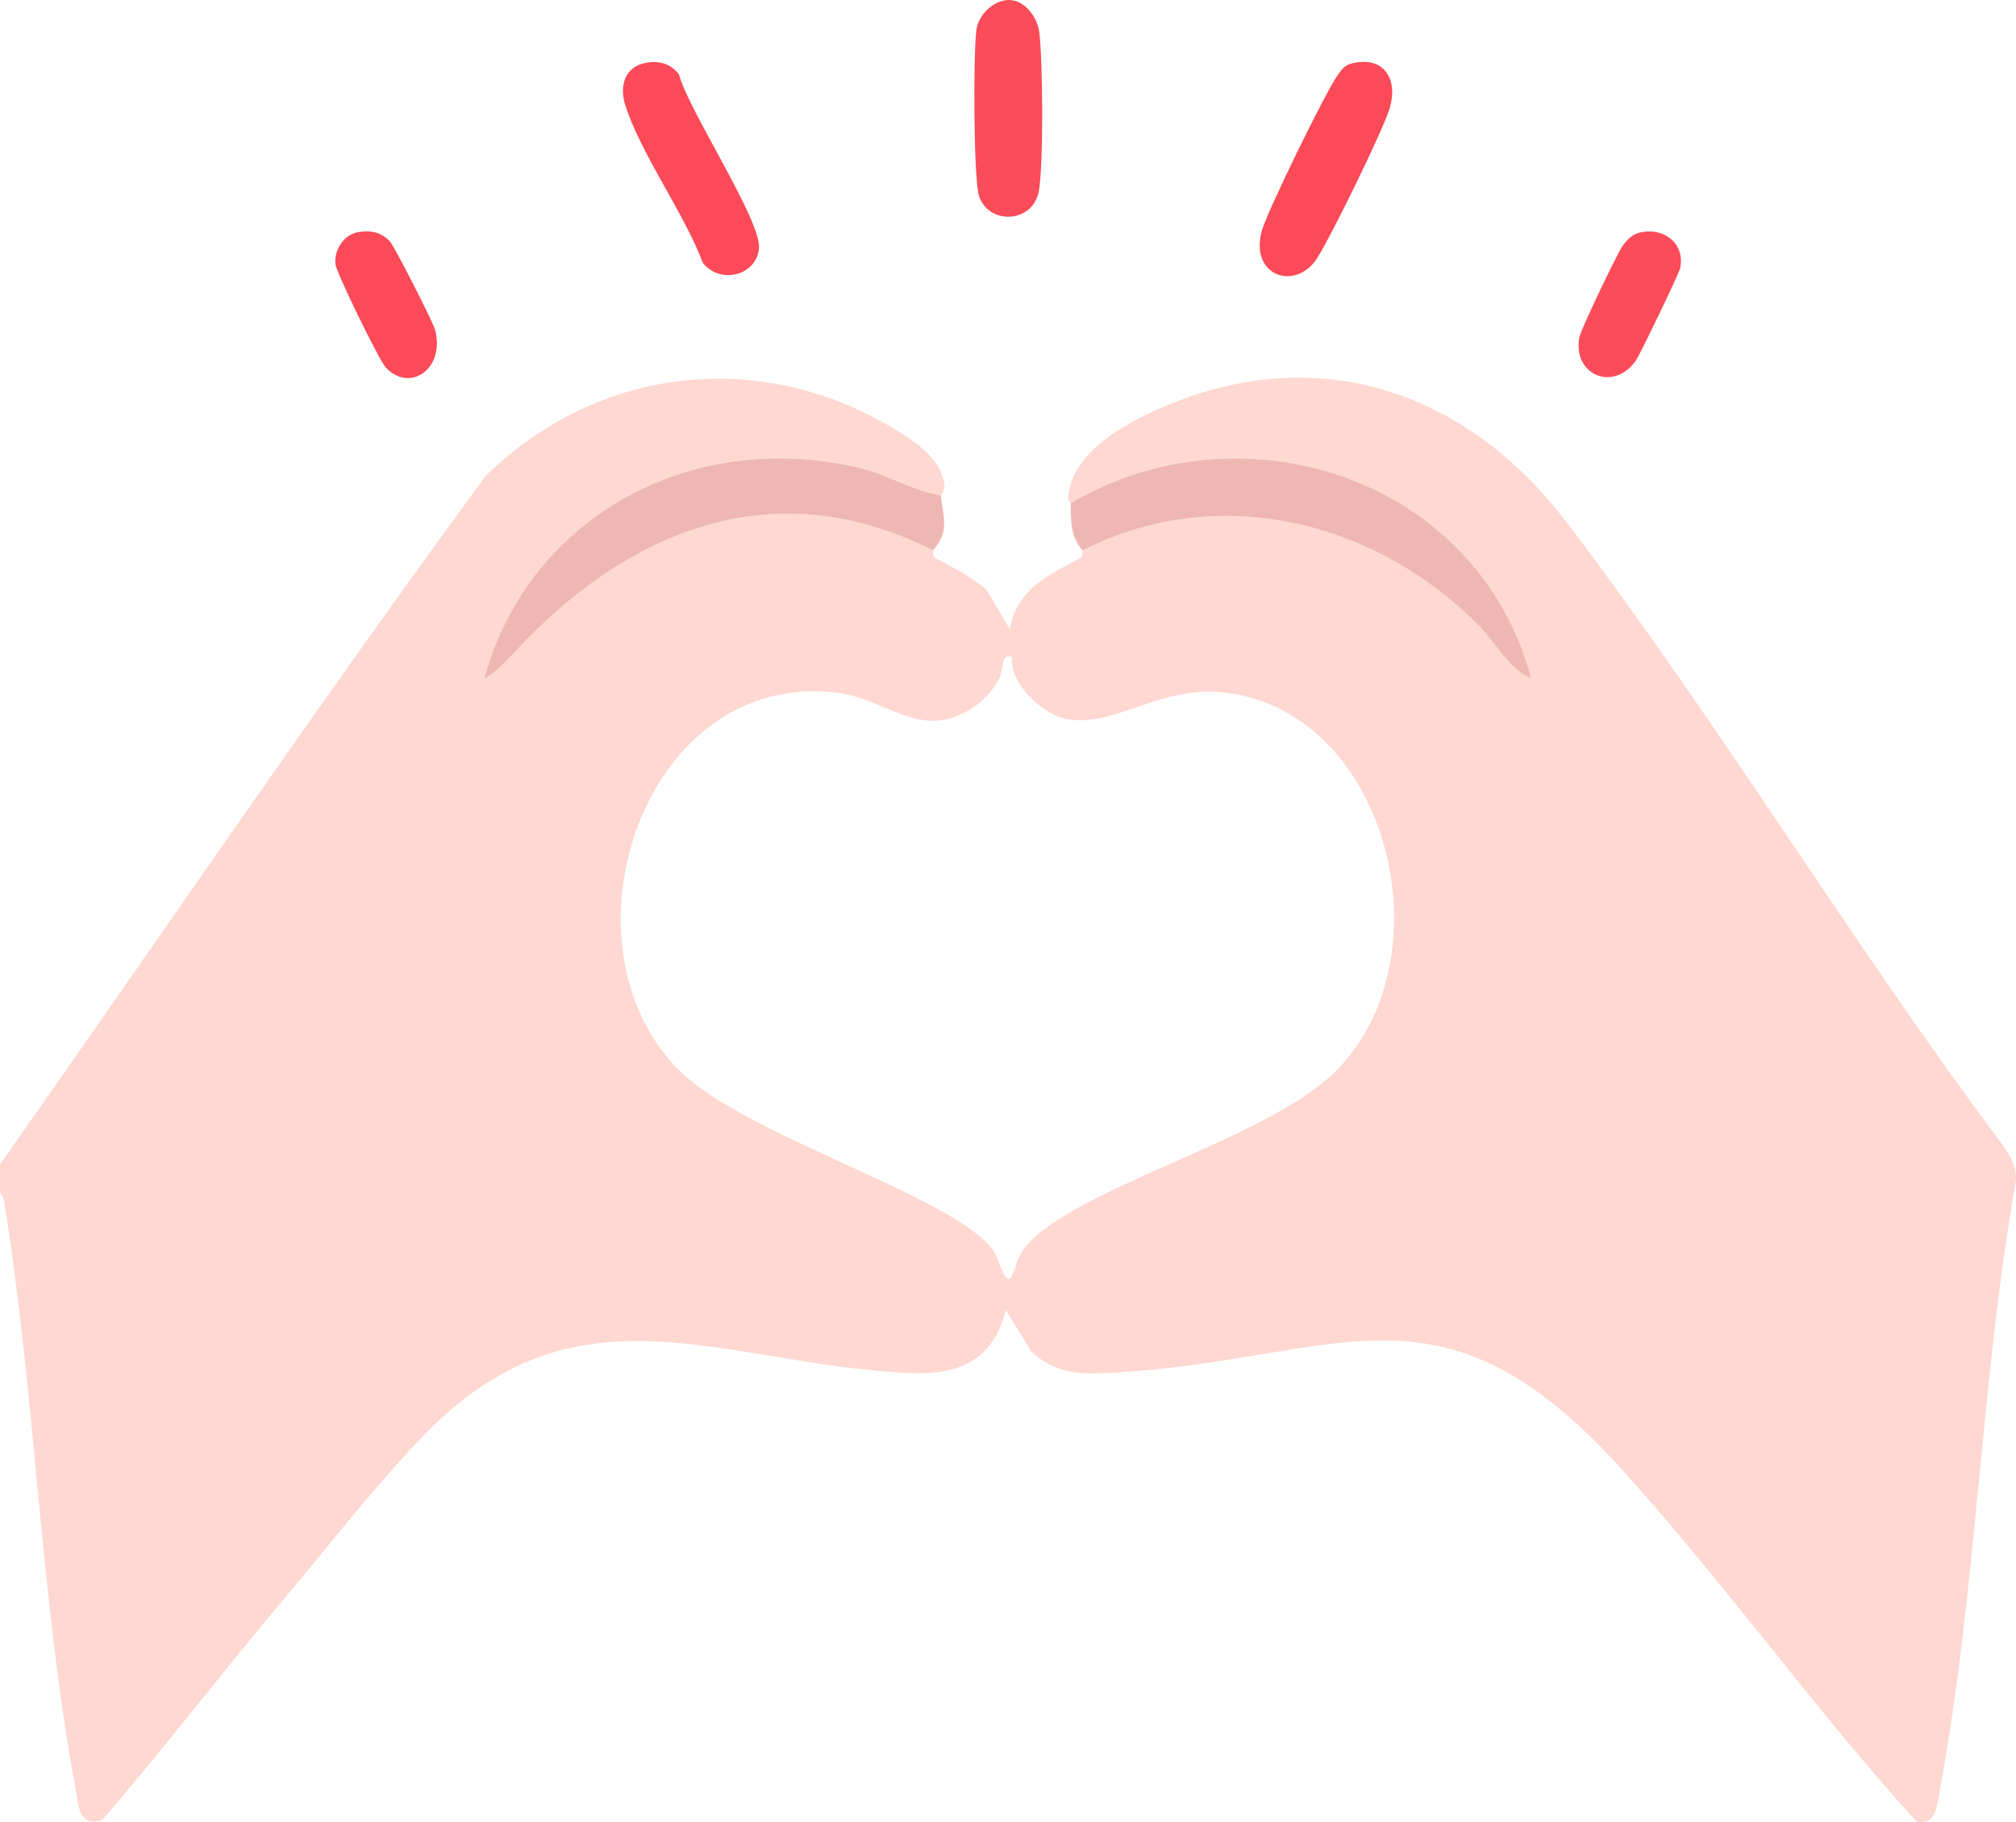 <svg width="166" height="150" viewBox="0 0 166 150" fill="none" xmlns="http://www.w3.org/2000/svg">
<g clip-path="url(#clip0_115_164)">
<path d="M77.472 40.774C75.242 40.44 73.328 39.172 71.059 38.601C57.483 35.163 43.642 42.181 39.879 55.847C40.828 55.41 41.759 54.349 42.473 53.583C51.68 43.717 63.662 38.644 76.827 45.31C76.857 45.328 76.745 45.795 77.052 45.96C78.486 46.739 79.971 47.453 81.214 48.54L83.145 51.791C83.751 48.453 86.25 47.41 88.918 45.96C89.225 45.791 89.112 45.323 89.143 45.31C100.411 39.601 113.363 42.925 121.89 51.622C123.245 53.007 124.155 54.998 126.09 55.847C121.717 39.436 102.45 33.042 88.173 41.423C88.173 41.389 87.93 41.246 87.948 41.003C88.207 36.999 93.283 34.493 96.604 33.168C109.206 28.129 121.063 32.584 128.953 42.943C141.52 59.444 152.524 77.76 165 94.396C165.593 95.274 166.126 96.192 165.974 97.305C163.099 113.56 162.752 131.04 159.76 147.173C159.539 148.355 159.5 150.403 157.768 149.926C149.306 140.585 141.892 130.161 133.392 120.806C118.339 104.244 110.219 112.088 91.243 113.031C88.744 113.157 86.826 113.023 84.912 111.265L82.82 107.85C81.738 112.114 78.854 113.239 74.718 113.031C59.414 112.274 47.458 105.118 34.839 118.217C30.92 122.282 27.022 127.312 23.346 131.676C18.305 137.658 13.541 143.905 8.423 149.818C6.465 150.52 6.465 148.589 6.206 147.178C3.3 131.503 2.897 114.473 0.294 98.651L0 98.131V95.863C13.312 76.946 26.325 57.778 40.022 39.146C49.341 30.086 62.77 28.605 73.882 35.458C75.476 36.441 77.373 37.748 77.754 39.743C77.884 40.432 77.468 40.726 77.472 40.778V40.774ZM83.305 54.059C82.348 53.838 82.69 55.046 82.305 55.812C81.837 56.739 81.04 57.643 80.174 58.219C75.879 61.081 73.133 57.609 69.123 57.059C53.105 54.877 45.457 77.591 55.902 88.097C61.315 93.543 78.802 98.534 81.829 103.01C82.288 103.69 82.79 106.027 83.31 105.045C83.734 104.235 83.643 103.642 84.44 102.659C88.372 97.815 104.196 93.88 109.907 88.262C119.521 78.794 114.208 58.059 100.341 56.968C95.379 56.578 91.564 59.955 87.761 59.176C85.769 58.765 83.115 56.254 83.31 54.063L83.305 54.059Z" fill="#FED8D1"/>
<path d="M53.074 5.195C54.179 4.952 55.214 5.208 55.906 6.117C56.647 9.013 62.71 18.177 62.497 20.445C62.285 22.713 59.284 23.428 57.877 21.644C56.365 17.61 52.685 12.541 51.472 8.606C51.013 7.125 51.403 5.563 53.079 5.195H53.074Z" fill="#FC4A58"/>
<path d="M111.419 5.195C114 4.623 115.117 6.55 114.441 8.874C113.922 10.662 109.492 19.692 108.413 21.315C106.668 23.947 102.918 22.77 103.884 19.051C104.286 17.506 109.15 7.567 110.141 6.195C110.527 5.662 110.709 5.351 111.419 5.195Z" fill="#FC4A58"/>
<path d="M82.903 0.009C84.31 -0.117 85.432 1.377 85.583 2.697C85.869 5.13 85.925 13.329 85.557 15.649C85.12 18.411 81.374 18.571 80.603 16.099C80.162 14.684 80.131 4.138 80.408 2.398C80.594 1.225 81.729 0.113 82.903 0.009Z" fill="#FC4C59"/>
<path d="M29.408 19.129C30.43 18.909 31.37 19.095 32.097 19.869C32.487 20.289 35.657 26.514 35.826 27.155C36.67 30.367 33.743 32.371 31.76 30.25C31.231 29.687 27.689 22.445 27.62 21.744C27.507 20.601 28.261 19.38 29.408 19.129Z" fill="#FC4A58"/>
<path d="M135.085 19.129C137.012 18.709 138.753 20.043 138.354 22.064C138.272 22.48 134.989 29.307 134.669 29.739C132.751 32.324 129.446 30.783 130.057 27.731C130.183 27.108 133.149 20.883 133.604 20.25C133.993 19.709 134.405 19.281 135.085 19.129Z" fill="#FC4C59"/>
<path d="M77.472 40.774C77.615 42.44 78.269 43.722 76.823 45.31C63.662 38.644 51.675 43.717 42.469 53.583C41.754 54.349 40.823 55.41 39.875 55.847C43.638 42.181 57.483 35.163 71.054 38.601C73.324 39.176 75.238 40.445 77.468 40.774H77.472Z" fill="#EEB7B1"/>
<path d="M88.168 41.423C102.446 33.042 121.712 39.436 126.086 55.847C124.15 54.998 123.245 53.007 121.885 51.622C113.359 42.925 100.406 39.601 89.138 45.31C88.095 44.111 88.199 42.886 88.164 41.423H88.168Z" fill="#EEB7B1"/>
</g>
<defs>
<clipPath id="clip0_115_164">
<rect width="166" height="150" fill="white"/>
</clipPath>
</defs>
</svg>
